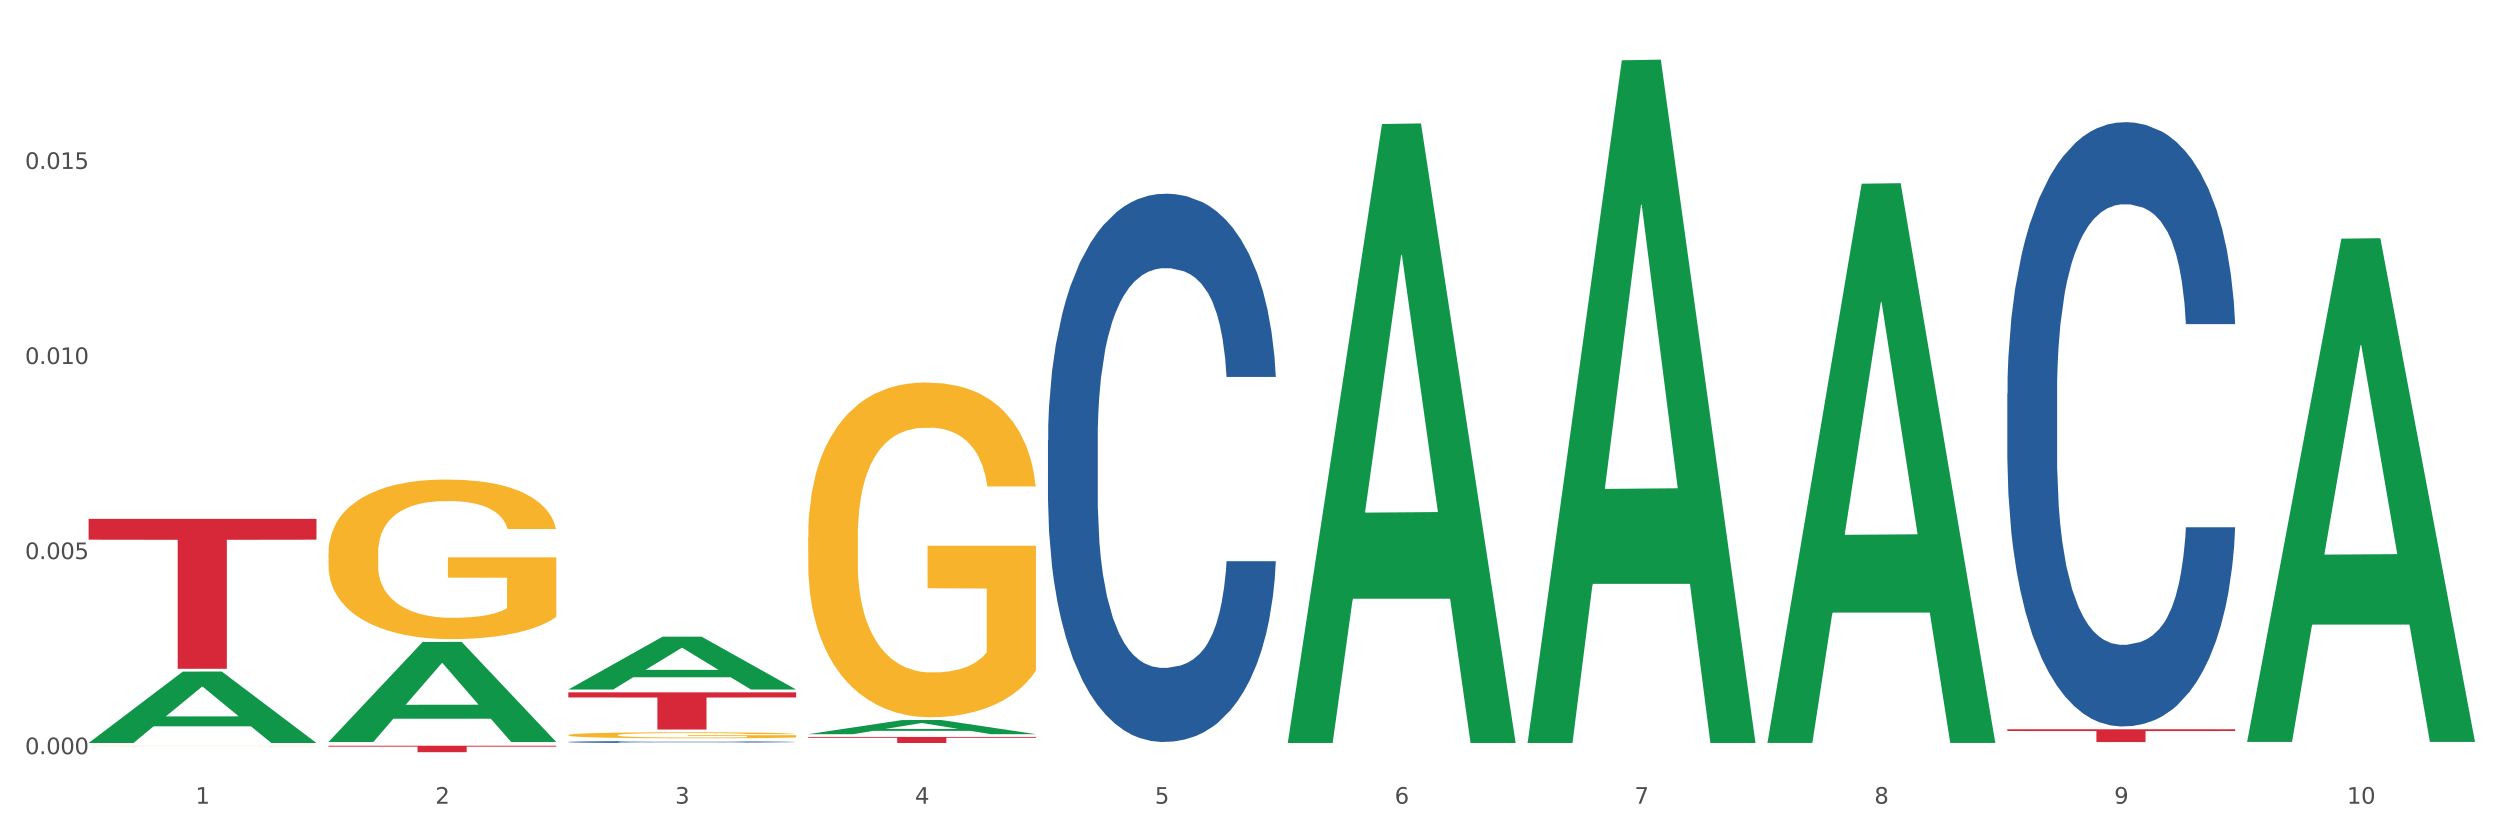 <?xml version="1.0" encoding="utf-8" standalone="no"?>
<!DOCTYPE svg PUBLIC "-//W3C//DTD SVG 1.1//EN"
  "http://www.w3.org/Graphics/SVG/1.1/DTD/svg11.dtd">
<svg xmlns:xlink="http://www.w3.org/1999/xlink" width="1080pt" height="360pt" viewBox="0 0 1080 360" xmlns="http://www.w3.org/2000/svg" version="1.1">
 <rect x="0" y="0" width="1080" height="360" fill="#333333" stroke="none"/>
 <defs>
  <style type="text/css">*{stroke-linejoin: round; stroke-linecap: butt}</style>
 </defs>
 <g id="figure_1">
  <g id="patch_1">
   <path d="M 0 360 
L 1080 360 
L 1080 0 
L 0 0 
z
" style="fill: #ffffff; stroke: #ffffff; stroke-linejoin: miter"/>
  </g>
  <g id="axes_1">
   <g id="matplotlib.axis_1">
    <g id="xtick_1">
     <g id="text_1">
      <!-- 1 -->
      <g style="fill: #4d4d4d" transform="translate(84.444 347.204) scale(0.096 -0.096)">
       <defs>
        <path id="DejaVuSans-31" d="M 794 531 
L 1825 531 
L 1825 4091 
L 703 3866 
L 703 4441 
L 1819 4666 
L 2450 4666 
L 2450 531 
L 3481 531 
L 3481 0 
L 794 0 
L 794 531 
z
" transform="scale(0.016)"/>
       </defs>
       <use xlink:href="#DejaVuSans-31"/>
      </g>
     </g>
    </g>
    <g id="xtick_2">
     <g id="text_2">
      <!-- 2 -->
      <g style="fill: #4d4d4d" transform="translate(188.053 347.204) scale(0.096 -0.096)">
       <defs>
        <path id="DejaVuSans-32" d="M 1228 531 
L 3431 531 
L 3431 0 
L 469 0 
L 469 531 
Q 828 903 1448 1529 
Q 2069 2156 2228 2338 
Q 2531 2678 2651 2914 
Q 2772 3150 2772 3378 
Q 2772 3750 2511 3984 
Q 2250 4219 1831 4219 
Q 1534 4219 1204 4116 
Q 875 4013 500 3803 
L 500 4441 
Q 881 4594 1212 4672 
Q 1544 4750 1819 4750 
Q 2544 4750 2975 4387 
Q 3406 4025 3406 3419 
Q 3406 3131 3298 2873 
Q 3191 2616 2906 2266 
Q 2828 2175 2409 1742 
Q 1991 1309 1228 531 
z
" transform="scale(0.016)"/>
       </defs>
       <use xlink:href="#DejaVuSans-32"/>
      </g>
     </g>
    </g>
    <g id="xtick_3">
     <g id="text_3">
      <!-- 3 -->
      <g style="fill: #4d4d4d" transform="translate(291.663 347.204) scale(0.096 -0.096)">
       <defs>
        <path id="DejaVuSans-33" d="M 2597 2516 
Q 3050 2419 3304 2112 
Q 3559 1806 3559 1356 
Q 3559 666 3084 287 
Q 2609 -91 1734 -91 
Q 1441 -91 1130 -33 
Q 819 25 488 141 
L 488 750 
Q 750 597 1062 519 
Q 1375 441 1716 441 
Q 2309 441 2620 675 
Q 2931 909 2931 1356 
Q 2931 1769 2642 2001 
Q 2353 2234 1838 2234 
L 1294 2234 
L 1294 2753 
L 1863 2753 
Q 2328 2753 2575 2939 
Q 2822 3125 2822 3475 
Q 2822 3834 2567 4026 
Q 2313 4219 1838 4219 
Q 1578 4219 1281 4162 
Q 984 4106 628 3988 
L 628 4550 
Q 988 4650 1302 4700 
Q 1616 4750 1894 4750 
Q 2613 4750 3031 4423 
Q 3450 4097 3450 3541 
Q 3450 3153 3228 2886 
Q 3006 2619 2597 2516 
z
" transform="scale(0.016)"/>
       </defs>
       <use xlink:href="#DejaVuSans-33"/>
      </g>
     </g>
    </g>
    <g id="xtick_4">
     <g id="text_4">
      <!-- 4 -->
      <g style="fill: #4d4d4d" transform="translate(395.273 347.204) scale(0.096 -0.096)">
       <defs>
        <path id="DejaVuSans-34" d="M 2419 4116 
L 825 1625 
L 2419 1625 
L 2419 4116 
z
M 2253 4666 
L 3047 4666 
L 3047 1625 
L 3713 1625 
L 3713 1100 
L 3047 1100 
L 3047 0 
L 2419 0 
L 2419 1100 
L 313 1100 
L 313 1709 
L 2253 4666 
z
" transform="scale(0.016)"/>
       </defs>
       <use xlink:href="#DejaVuSans-34"/>
      </g>
     </g>
    </g>
    <g id="xtick_5">
     <g id="text_5">
      <!-- 5 -->
      <g style="fill: #4d4d4d" transform="translate(498.883 347.204) scale(0.096 -0.096)">
       <defs>
        <path id="DejaVuSans-35" d="M 691 4666 
L 3169 4666 
L 3169 4134 
L 1269 4134 
L 1269 2991 
Q 1406 3038 1543 3061 
Q 1681 3084 1819 3084 
Q 2600 3084 3056 2656 
Q 3513 2228 3513 1497 
Q 3513 744 3044 326 
Q 2575 -91 1722 -91 
Q 1428 -91 1123 -41 
Q 819 9 494 109 
L 494 744 
Q 775 591 1075 516 
Q 1375 441 1709 441 
Q 2250 441 2565 725 
Q 2881 1009 2881 1497 
Q 2881 1984 2565 2268 
Q 2250 2553 1709 2553 
Q 1456 2553 1204 2497 
Q 953 2441 691 2322 
L 691 4666 
z
" transform="scale(0.016)"/>
       </defs>
       <use xlink:href="#DejaVuSans-35"/>
      </g>
     </g>
    </g>
    <g id="xtick_6">
     <g id="text_6">
      <!-- 6 -->
      <g style="fill: #4d4d4d" transform="translate(602.492 347.204) scale(0.096 -0.096)">
       <defs>
        <path id="DejaVuSans-36" d="M 2113 2584 
Q 1688 2584 1439 2293 
Q 1191 2003 1191 1497 
Q 1191 994 1439 701 
Q 1688 409 2113 409 
Q 2538 409 2786 701 
Q 3034 994 3034 1497 
Q 3034 2003 2786 2293 
Q 2538 2584 2113 2584 
z
M 3366 4563 
L 3366 3988 
Q 3128 4100 2886 4159 
Q 2644 4219 2406 4219 
Q 1781 4219 1451 3797 
Q 1122 3375 1075 2522 
Q 1259 2794 1537 2939 
Q 1816 3084 2150 3084 
Q 2853 3084 3261 2657 
Q 3669 2231 3669 1497 
Q 3669 778 3244 343 
Q 2819 -91 2113 -91 
Q 1303 -91 875 529 
Q 447 1150 447 2328 
Q 447 3434 972 4092 
Q 1497 4750 2381 4750 
Q 2619 4750 2861 4703 
Q 3103 4656 3366 4563 
z
" transform="scale(0.016)"/>
       </defs>
       <use xlink:href="#DejaVuSans-36"/>
      </g>
     </g>
    </g>
    <g id="xtick_7">
     <g id="text_7">
      <!-- 7 -->
      <g style="fill: #4d4d4d" transform="translate(706.102 347.204) scale(0.096 -0.096)">
       <defs>
        <path id="DejaVuSans-37" d="M 525 4666 
L 3525 4666 
L 3525 4397 
L 1831 0 
L 1172 0 
L 2766 4134 
L 525 4134 
L 525 4666 
z
" transform="scale(0.016)"/>
       </defs>
       <use xlink:href="#DejaVuSans-37"/>
      </g>
     </g>
    </g>
    <g id="xtick_8">
     <g id="text_8">
      <!-- 8 -->
      <g style="fill: #4d4d4d" transform="translate(809.712 347.204) scale(0.096 -0.096)">
       <defs>
        <path id="DejaVuSans-38" d="M 2034 2216 
Q 1584 2216 1326 1975 
Q 1069 1734 1069 1313 
Q 1069 891 1326 650 
Q 1584 409 2034 409 
Q 2484 409 2743 651 
Q 3003 894 3003 1313 
Q 3003 1734 2745 1975 
Q 2488 2216 2034 2216 
z
M 1403 2484 
Q 997 2584 770 2862 
Q 544 3141 544 3541 
Q 544 4100 942 4425 
Q 1341 4750 2034 4750 
Q 2731 4750 3128 4425 
Q 3525 4100 3525 3541 
Q 3525 3141 3298 2862 
Q 3072 2584 2669 2484 
Q 3125 2378 3379 2068 
Q 3634 1759 3634 1313 
Q 3634 634 3220 271 
Q 2806 -91 2034 -91 
Q 1263 -91 848 271 
Q 434 634 434 1313 
Q 434 1759 690 2068 
Q 947 2378 1403 2484 
z
M 1172 3481 
Q 1172 3119 1398 2916 
Q 1625 2713 2034 2713 
Q 2441 2713 2670 2916 
Q 2900 3119 2900 3481 
Q 2900 3844 2670 4047 
Q 2441 4250 2034 4250 
Q 1625 4250 1398 4047 
Q 1172 3844 1172 3481 
z
" transform="scale(0.016)"/>
       </defs>
       <use xlink:href="#DejaVuSans-38"/>
      </g>
     </g>
    </g>
    <g id="xtick_9">
     <g id="text_9">
      <!-- 9 -->
      <g style="fill: #4d4d4d" transform="translate(913.322 347.204) scale(0.096 -0.096)">
       <defs>
        <path id="DejaVuSans-39" d="M 703 97 
L 703 672 
Q 941 559 1184 500 
Q 1428 441 1663 441 
Q 2288 441 2617 861 
Q 2947 1281 2994 2138 
Q 2813 1869 2534 1725 
Q 2256 1581 1919 1581 
Q 1219 1581 811 2004 
Q 403 2428 403 3163 
Q 403 3881 828 4315 
Q 1253 4750 1959 4750 
Q 2769 4750 3195 4129 
Q 3622 3509 3622 2328 
Q 3622 1225 3098 567 
Q 2575 -91 1691 -91 
Q 1453 -91 1209 -44 
Q 966 3 703 97 
z
M 1959 2075 
Q 2384 2075 2632 2365 
Q 2881 2656 2881 3163 
Q 2881 3666 2632 3958 
Q 2384 4250 1959 4250 
Q 1534 4250 1286 3958 
Q 1038 3666 1038 3163 
Q 1038 2656 1286 2365 
Q 1534 2075 1959 2075 
z
" transform="scale(0.016)"/>
       </defs>
       <use xlink:href="#DejaVuSans-39"/>
      </g>
     </g>
    </g>
    <g id="xtick_10">
     <g id="text_10">
      <!-- 10 -->
      <g style="fill: #4d4d4d" transform="translate(1013.877 347.204) scale(0.096 -0.096)">
       <defs>
        <path id="DejaVuSans-30" d="M 2034 4250 
Q 1547 4250 1301 3770 
Q 1056 3291 1056 2328 
Q 1056 1369 1301 889 
Q 1547 409 2034 409 
Q 2525 409 2770 889 
Q 3016 1369 3016 2328 
Q 3016 3291 2770 3770 
Q 2525 4250 2034 4250 
z
M 2034 4750 
Q 2819 4750 3233 4129 
Q 3647 3509 3647 2328 
Q 3647 1150 3233 529 
Q 2819 -91 2034 -91 
Q 1250 -91 836 529 
Q 422 1150 422 2328 
Q 422 3509 836 4129 
Q 1250 4750 2034 4750 
z
" transform="scale(0.016)"/>
       </defs>
       <use xlink:href="#DejaVuSans-31"/>
       <use xlink:href="#DejaVuSans-30" transform="translate(63.623 0)"/>
      </g>
     </g>
    </g>
    <g id="xtick_11"/>
    <g id="xtick_12"/>
    <g id="xtick_13"/>
    <g id="xtick_14"/>
    <g id="xtick_15"/>
    <g id="xtick_16"/>
    <g id="xtick_17"/>
    <g id="xtick_18"/>
    <g id="xtick_19"/>
   </g>
   <g id="matplotlib.axis_2">
    <g id="ytick_1">
     <g id="text_11">
      <!-- 0.000 -->
      <g style="fill: #4d4d4d" transform="translate(10.8 325.811) scale(0.096 -0.096)">
       <defs>
        <path id="DejaVuSans-2e" d="M 684 794 
L 1344 794 
L 1344 0 
L 684 0 
L 684 794 
z
" transform="scale(0.016)"/>
       </defs>
       <use xlink:href="#DejaVuSans-30"/>
       <use xlink:href="#DejaVuSans-2e" transform="translate(63.623 0)"/>
       <use xlink:href="#DejaVuSans-30" transform="translate(95.41 0)"/>
       <use xlink:href="#DejaVuSans-30" transform="translate(159.033 0)"/>
       <use xlink:href="#DejaVuSans-30" transform="translate(222.656 0)"/>
      </g>
     </g>
    </g>
    <g id="ytick_2">
     <g id="text_12">
      <!-- 0.005 -->
      <g style="fill: #4d4d4d" transform="translate(10.8 241.533) scale(0.096 -0.096)">
       <use xlink:href="#DejaVuSans-30"/>
       <use xlink:href="#DejaVuSans-2e" transform="translate(63.623 0)"/>
       <use xlink:href="#DejaVuSans-30" transform="translate(95.41 0)"/>
       <use xlink:href="#DejaVuSans-30" transform="translate(159.033 0)"/>
       <use xlink:href="#DejaVuSans-35" transform="translate(222.656 0)"/>
      </g>
     </g>
    </g>
    <g id="ytick_3">
     <g id="text_13">
      <!-- 0.010 -->
      <g style="fill: #4d4d4d" transform="translate(10.8 157.255) scale(0.096 -0.096)">
       <use xlink:href="#DejaVuSans-30"/>
       <use xlink:href="#DejaVuSans-2e" transform="translate(63.623 0)"/>
       <use xlink:href="#DejaVuSans-30" transform="translate(95.41 0)"/>
       <use xlink:href="#DejaVuSans-31" transform="translate(159.033 0)"/>
       <use xlink:href="#DejaVuSans-30" transform="translate(222.656 0)"/>
      </g>
     </g>
    </g>
    <g id="ytick_4">
     <g id="text_14">
      <!-- 0.015 -->
      <g style="fill: #4d4d4d" transform="translate(10.8 72.978) scale(0.096 -0.096)">
       <use xlink:href="#DejaVuSans-30"/>
       <use xlink:href="#DejaVuSans-2e" transform="translate(63.623 0)"/>
       <use xlink:href="#DejaVuSans-30" transform="translate(95.41 0)"/>
       <use xlink:href="#DejaVuSans-31" transform="translate(159.033 0)"/>
       <use xlink:href="#DejaVuSans-35" transform="translate(222.656 0)"/>
      </g>
     </g>
    </g>
    <g id="ytick_5"/>
    <g id="ytick_6"/>
    <g id="ytick_7"/>
    <g id="ytick_8"/>
   </g>
   <g id="PolyCollection_1">
    <path d="M 38.283 320.92 
L 38.384 320.891 
L 78.974 290.129 
L 95.818 290.1 
L 136.712 320.978 
L 117.229 320.978 
L 108.401 313.788 
L 66.493 313.788 
L 66.188 313.904 
L 57.664 320.978 
L 38.283 320.978 
L 38.283 320.92 
L 71.769 309.497 
L 103.125 309.468 
L 87.599 296.682 
L 87.396 296.624 
L 87.193 296.711 
L 71.668 309.468 
L 71.769 309.497 
L 38.283 320.92 
z
" clip-path="url(#p089ef79ca6)" style="fill: #109648"/>
    <path d="M 867.161 170.074 
L 867.277 169.836 
L 867.277 163.159 
L 867.626 154.099 
L 868.906 137.408 
L 870.535 124.771 
L 873.327 109.988 
L 874.84 103.789 
L 876.818 96.874 
L 880.89 85.668 
L 885.544 76.131 
L 888.801 70.885 
L 891.245 67.547 
L 896.713 61.586 
L 899.854 58.963 
L 903.112 56.817 
L 905.904 55.387 
L 910.558 53.718 
L 914.281 53.002 
L 918.586 52.764 
L 922.193 53.002 
L 926.963 53.956 
L 933.944 56.817 
L 936.62 58.486 
L 940.227 61.348 
L 943.95 65.162 
L 946.975 68.977 
L 950.465 74.461 
L 954.072 81.615 
L 957.562 90.675 
L 960.006 99.02 
L 961.984 107.842 
L 963.729 118.572 
L 965.009 130.255 
L 965.59 140.031 
L 944.299 140.031 
L 943.717 131.209 
L 942.554 121.672 
L 941.39 115.234 
L 940.11 109.988 
L 938.132 104.027 
L 936.387 100.212 
L 933.479 95.682 
L 930.803 92.821 
L 928.592 91.152 
L 925.916 89.721 
L 920.215 88.291 
L 916.143 88.291 
L 913.583 88.768 
L 910.442 89.96 
L 907.766 91.629 
L 904.625 94.49 
L 902.181 97.59 
L 899.738 101.643 
L 898.342 104.504 
L 896.248 109.75 
L 894.851 114.042 
L 892.99 121.433 
L 891.943 126.679 
L 890.081 140.27 
L 889.267 150.284 
L 888.918 157.199 
L 888.685 164.829 
L 888.685 202.024 
L 889.383 218.715 
L 889.965 225.868 
L 890.896 233.975 
L 892.641 244.466 
L 895.201 254.719 
L 897.877 262.11 
L 900.087 266.64 
L 902.181 269.979 
L 904.276 272.601 
L 906.835 274.986 
L 908.929 276.416 
L 912.071 277.847 
L 915.794 278.562 
L 918.703 278.562 
L 924.636 277.37 
L 927.312 276.178 
L 929.872 274.509 
L 932.664 271.886 
L 934.875 269.025 
L 936.155 266.879 
L 938.249 262.349 
L 939.878 257.58 
L 941.274 252.096 
L 942.205 247.327 
L 943.252 240.174 
L 944.066 232.067 
L 944.299 227.775 
L 965.59 227.775 
L 965.125 236.359 
L 964.31 244.704 
L 962.682 255.911 
L 961.402 262.349 
L 959.424 270.217 
L 957.33 276.893 
L 954.421 284.285 
L 951.745 289.769 
L 948.953 294.537 
L 945.928 298.829 
L 940.459 304.79 
L 938.481 306.459 
L 934.293 309.32 
L 931.035 310.989 
L 926.265 312.659 
L 921.379 313.612 
L 916.259 313.851 
L 911.722 313.374 
L 906.719 311.943 
L 903.577 310.513 
L 900.087 308.367 
L 896.015 305.029 
L 892.176 300.975 
L 888.569 296.206 
L 885.195 290.722 
L 882.053 284.523 
L 877.981 274.27 
L 874.956 264.256 
L 872.746 254.957 
L 871.233 247.089 
L 869.721 237.074 
L 868.906 230.16 
L 867.626 213.469 
L 867.161 197.971 
L 867.161 170.074 
z
" clip-path="url(#p089ef79ca6)" style="fill: #255c99"/>
    <path d="M 452.722 190.102 
L 452.838 189.885 
L 452.838 183.828 
L 453.187 175.608 
L 454.467 160.466 
L 456.096 149.001 
L 458.888 135.589 
L 460.401 129.964 
L 462.379 123.691 
L 466.451 113.524 
L 471.105 104.871 
L 474.362 100.112 
L 476.806 97.083 
L 482.274 91.675 
L 485.415 89.296 
L 488.673 87.349 
L 491.465 86.051 
L 496.119 84.537 
L 499.842 83.888 
L 504.147 83.671 
L 507.754 83.888 
L 512.524 84.753 
L 519.505 87.349 
L 522.181 88.863 
L 525.788 91.459 
L 529.511 94.92 
L 532.536 98.381 
L 536.026 103.357 
L 539.633 109.846 
L 543.123 118.066 
L 545.567 125.638 
L 547.545 133.642 
L 549.29 143.376 
L 550.57 153.976 
L 551.151 162.845 
L 529.86 162.845 
L 529.278 154.841 
L 528.115 146.188 
L 526.951 140.348 
L 525.671 135.589 
L 523.693 130.181 
L 521.948 126.719 
L 519.04 122.609 
L 516.364 120.013 
L 514.153 118.499 
L 511.477 117.201 
L 505.776 115.903 
L 501.704 115.903 
L 499.144 116.336 
L 496.003 117.417 
L 493.327 118.932 
L 490.186 121.528 
L 487.742 124.34 
L 485.299 128.017 
L 483.903 130.613 
L 481.809 135.372 
L 480.412 139.266 
L 478.551 145.972 
L 477.504 150.731 
L 475.642 163.061 
L 474.828 172.147 
L 474.479 178.42 
L 474.246 185.343 
L 474.246 219.089 
L 474.944 234.232 
L 475.526 240.721 
L 476.457 248.076 
L 478.202 257.594 
L 480.762 266.896 
L 483.438 273.602 
L 485.648 277.712 
L 487.742 280.741 
L 489.837 283.12 
L 492.396 285.284 
L 494.49 286.582 
L 497.632 287.879 
L 501.355 288.528 
L 504.264 288.528 
L 510.197 287.447 
L 512.873 286.365 
L 515.433 284.851 
L 518.225 282.471 
L 520.436 279.876 
L 521.716 277.929 
L 523.81 273.819 
L 525.439 269.492 
L 526.835 264.517 
L 527.766 260.19 
L 528.813 253.701 
L 529.627 246.346 
L 529.86 242.452 
L 551.151 242.452 
L 550.686 250.239 
L 549.871 257.811 
L 548.243 267.978 
L 546.963 273.819 
L 544.985 280.957 
L 542.891 287.014 
L 539.982 293.72 
L 537.306 298.696 
L 534.514 303.022 
L 531.489 306.916 
L 526.02 312.324 
L 524.042 313.838 
L 519.854 316.434 
L 516.596 317.948 
L 511.826 319.463 
L 506.94 320.328 
L 501.82 320.544 
L 497.283 320.111 
L 492.28 318.814 
L 489.138 317.516 
L 485.648 315.569 
L 481.576 312.54 
L 477.737 308.863 
L 474.13 304.536 
L 470.756 299.561 
L 467.614 293.936 
L 463.542 284.635 
L 460.517 275.549 
L 458.307 267.113 
L 456.794 259.974 
L 455.282 250.888 
L 454.467 244.615 
L 453.187 229.472 
L 452.722 215.411 
L 452.722 190.102 
z
" clip-path="url(#p089ef79ca6)" style="fill: #255c99"/>
    <path d="M 245.502 320.521 
L 245.619 320.521 
L 245.619 320.499 
L 245.968 320.471 
L 247.248 320.418 
L 248.877 320.378 
L 251.669 320.331 
L 253.181 320.311 
L 255.159 320.289 
L 259.231 320.253 
L 263.885 320.223 
L 267.143 320.206 
L 269.586 320.196 
L 275.055 320.177 
L 278.196 320.169 
L 281.454 320.162 
L 284.246 320.157 
L 288.9 320.152 
L 292.623 320.15 
L 296.928 320.149 
L 300.534 320.15 
L 305.305 320.153 
L 312.285 320.162 
L 314.961 320.167 
L 318.568 320.176 
L 322.291 320.188 
L 325.316 320.2 
L 328.807 320.218 
L 332.413 320.24 
L 335.904 320.269 
L 338.347 320.296 
L 340.325 320.324 
L 342.07 320.358 
L 343.35 320.395 
L 343.932 320.426 
L 322.64 320.426 
L 322.059 320.398 
L 320.895 320.368 
L 319.732 320.347 
L 318.452 320.331 
L 316.474 320.312 
L 314.729 320.3 
L 311.82 320.285 
L 309.144 320.276 
L 306.934 320.271 
L 304.258 320.266 
L 298.557 320.262 
L 294.484 320.262 
L 291.925 320.263 
L 288.783 320.267 
L 286.107 320.272 
L 282.966 320.281 
L 280.523 320.291 
L 278.08 320.304 
L 276.683 320.313 
L 274.589 320.33 
L 273.193 320.343 
L 271.331 320.367 
L 270.284 320.384 
L 268.423 320.427 
L 267.608 320.459 
L 267.259 320.481 
L 267.027 320.505 
L 267.027 320.623 
L 267.725 320.676 
L 268.306 320.699 
L 269.237 320.724 
L 270.982 320.758 
L 273.542 320.79 
L 276.218 320.814 
L 278.429 320.828 
L 280.523 320.839 
L 282.617 320.847 
L 285.177 320.855 
L 287.271 320.859 
L 290.412 320.864 
L 294.135 320.866 
L 297.044 320.866 
L 302.978 320.862 
L 305.654 320.858 
L 308.213 320.853 
L 311.006 320.845 
L 313.216 320.836 
L 314.496 320.829 
L 316.59 320.815 
L 318.219 320.799 
L 319.615 320.782 
L 320.546 320.767 
L 321.593 320.744 
L 322.408 320.718 
L 322.64 320.705 
L 343.932 320.705 
L 343.466 320.732 
L 342.652 320.758 
L 341.023 320.794 
L 339.743 320.815 
L 337.765 320.839 
L 335.671 320.861 
L 332.762 320.884 
L 330.087 320.902 
L 327.294 320.917 
L 324.269 320.93 
L 318.801 320.949 
L 316.823 320.955 
L 312.635 320.964 
L 309.377 320.969 
L 304.607 320.974 
L 299.72 320.977 
L 294.601 320.978 
L 290.063 320.977 
L 285.06 320.972 
L 281.919 320.967 
L 278.429 320.961 
L 274.356 320.95 
L 270.517 320.937 
L 266.91 320.922 
L 263.536 320.905 
L 260.395 320.885 
L 256.323 320.852 
L 253.298 320.821 
L 251.087 320.791 
L 249.575 320.766 
L 248.062 320.734 
L 247.248 320.712 
L 245.968 320.659 
L 245.502 320.61 
L 245.502 320.521 
z
" clip-path="url(#p089ef79ca6)" style="fill: #255c99"/>
    <path d="M 38.283 322.259 
L 38.399 322.259 
L 38.399 322.255 
L 38.632 322.251 
L 39.794 322.241 
L 41.537 322.233 
L 42.815 322.229 
L 44.093 322.226 
L 45.604 322.222 
L 47.464 322.219 
L 50.834 322.214 
L 52.925 322.211 
L 55.482 322.208 
L 60.13 322.204 
L 63.5 322.202 
L 66.987 322.2 
L 72.681 322.198 
L 76.4 322.197 
L 80.351 322.196 
L 85.115 322.195 
L 88.718 322.195 
L 96.62 322.196 
L 103.36 322.197 
L 106.614 322.198 
L 110.798 322.199 
L 113.006 322.2 
L 116.608 322.202 
L 120.327 322.205 
L 122.883 322.207 
L 126.718 322.211 
L 129.623 322.216 
L 132.296 322.221 
L 133.691 322.225 
L 134.737 322.228 
L 135.666 322.232 
L 136.596 322.238 
L 115.678 322.238 
L 114.865 322.234 
L 113.587 322.23 
L 111.727 322.226 
L 110.1 322.223 
L 107.311 322.22 
L 104.755 322.218 
L 102.082 322.216 
L 98.828 322.215 
L 96.271 322.214 
L 92.669 322.214 
L 85.58 322.214 
L 80.816 322.215 
L 77.562 322.216 
L 75.47 322.217 
L 73.611 322.219 
L 71.519 322.221 
L 69.078 322.223 
L 67.335 322.226 
L 65.592 322.229 
L 64.198 322.232 
L 62.919 322.235 
L 61.873 322.239 
L 61.06 322.243 
L 60.363 322.248 
L 59.782 322.256 
L 59.782 322.273 
L 60.014 322.277 
L 60.595 322.282 
L 61.292 322.286 
L 62.455 322.291 
L 63.5 322.294 
L 65.476 322.299 
L 67.684 322.303 
L 69.427 322.305 
L 71.17 322.307 
L 74.192 322.31 
L 77.562 322.312 
L 80.467 322.313 
L 84.418 322.315 
L 87.091 322.315 
L 89.415 322.315 
L 95.109 322.315 
L 99.177 322.315 
L 103.709 322.314 
L 107.195 322.313 
L 110.1 322.312 
L 113.354 322.309 
L 115.446 322.307 
L 115.446 322.281 
L 89.88 322.281 
L 89.88 322.263 
L 136.712 322.263 
L 136.712 322.315 
L 134.737 322.317 
L 132.529 322.32 
L 130.205 322.322 
L 126.718 322.325 
L 122.535 322.327 
L 118.816 322.329 
L 114.865 322.33 
L 110.217 322.332 
L 104.174 322.333 
L 100.455 322.334 
L 95.807 322.334 
L 90.345 322.334 
L 85.58 322.334 
L 80.932 322.333 
L 76.051 322.332 
L 71.286 322.33 
L 67.684 322.329 
L 64.081 322.327 
L 60.247 322.324 
L 57.225 322.322 
L 54.901 322.319 
L 52.344 322.316 
L 49.555 322.313 
L 47.464 322.309 
L 45.604 322.306 
L 43.629 322.301 
L 42.234 322.297 
L 40.84 322.292 
L 40.026 322.288 
L 39.096 322.283 
L 38.399 322.275 
L 38.283 322.259 
z
" clip-path="url(#p089ef79ca6)" style="fill: #f7b32b"/>
    <path d="M 141.893 239.018 
L 142.009 238.955 
L 142.009 236.688 
L 142.241 234.736 
L 143.403 230.014 
L 145.147 226.111 
L 146.425 224.033 
L 147.703 222.333 
L 149.214 220.633 
L 151.073 218.87 
L 154.443 216.289 
L 156.535 214.967 
L 159.092 213.581 
L 163.74 211.567 
L 167.11 210.433 
L 170.596 209.489 
L 176.291 208.356 
L 180.009 207.852 
L 183.961 207.474 
L 188.725 207.222 
L 192.328 207.159 
L 200.23 207.348 
L 206.97 207.915 
L 210.224 208.356 
L 214.407 209.111 
L 216.615 209.615 
L 220.218 210.622 
L 223.937 211.944 
L 226.493 213.078 
L 230.328 215.218 
L 233.233 217.359 
L 235.906 220.003 
L 237.301 221.829 
L 238.346 223.529 
L 239.276 225.481 
L 240.206 228.566 
L 219.288 228.566 
L 218.475 226.363 
L 217.196 224.285 
L 215.337 222.27 
L 213.71 221.011 
L 210.921 219.437 
L 208.364 218.429 
L 205.692 217.674 
L 202.438 217.044 
L 199.881 216.729 
L 196.279 216.478 
L 189.19 216.541 
L 184.425 217.044 
L 181.171 217.674 
L 179.08 218.241 
L 177.22 218.87 
L 175.129 219.752 
L 172.688 221.074 
L 170.945 222.27 
L 169.202 223.781 
L 167.807 225.292 
L 166.529 227.055 
L 165.483 228.944 
L 164.67 230.896 
L 163.973 233.288 
L 163.391 237.255 
L 163.391 245.88 
L 163.624 247.832 
L 164.205 250.414 
L 164.902 252.365 
L 166.064 254.695 
L 167.11 256.269 
L 169.086 258.536 
L 171.294 260.425 
L 173.037 261.621 
L 174.78 262.628 
L 177.801 264.013 
L 181.171 265.147 
L 184.077 265.839 
L 188.028 266.469 
L 190.701 266.721 
L 193.025 266.847 
L 198.719 266.847 
L 202.786 266.658 
L 207.319 266.217 
L 210.805 265.65 
L 213.71 264.958 
L 216.964 263.824 
L 219.056 262.754 
L 219.056 249.595 
L 193.49 249.532 
L 193.49 240.781 
L 240.322 240.781 
L 240.322 266.469 
L 238.346 267.791 
L 236.138 268.987 
L 233.814 270.058 
L 230.328 271.38 
L 226.144 272.639 
L 222.426 273.52 
L 218.475 274.276 
L 213.826 274.969 
L 207.783 275.598 
L 204.065 275.85 
L 199.416 276.039 
L 193.955 276.102 
L 189.19 275.976 
L 184.542 275.661 
L 179.661 275.094 
L 174.896 274.276 
L 171.294 273.458 
L 167.691 272.45 
L 163.856 271.128 
L 160.835 269.869 
L 158.511 268.735 
L 155.954 267.287 
L 153.165 265.398 
L 151.073 263.699 
L 149.214 261.936 
L 147.238 259.669 
L 145.844 257.717 
L 144.449 255.262 
L 143.636 253.436 
L 142.706 250.603 
L 142.009 246.636 
L 141.893 239.018 
z
" clip-path="url(#p089ef79ca6)" style="fill: #f7b32b"/>
    <path d="M 245.502 317.548 
L 245.619 317.546 
L 245.619 317.459 
L 245.851 317.385 
L 247.013 317.205 
L 248.756 317.056 
L 250.035 316.977 
L 251.313 316.912 
L 252.824 316.847 
L 254.683 316.78 
L 258.053 316.681 
L 260.145 316.631 
L 262.701 316.578 
L 267.35 316.501 
L 270.72 316.458 
L 274.206 316.422 
L 279.9 316.378 
L 283.619 316.359 
L 287.57 316.345 
L 292.335 316.335 
L 295.937 316.333 
L 303.84 316.34 
L 310.58 316.362 
L 313.834 316.378 
L 318.017 316.407 
L 320.225 316.426 
L 323.828 316.465 
L 327.546 316.515 
L 330.103 316.559 
L 333.938 316.64 
L 336.843 316.722 
L 339.516 316.823 
L 340.91 316.892 
L 341.956 316.957 
L 342.886 317.032 
L 343.816 317.149 
L 322.898 317.149 
L 322.084 317.065 
L 320.806 316.986 
L 318.947 316.909 
L 317.32 316.861 
L 314.531 316.801 
L 311.974 316.763 
L 309.301 316.734 
L 306.048 316.71 
L 303.491 316.698 
L 299.888 316.688 
L 292.8 316.691 
L 288.035 316.71 
L 284.781 316.734 
L 282.689 316.756 
L 280.83 316.78 
L 278.738 316.813 
L 276.298 316.864 
L 274.555 316.909 
L 272.812 316.967 
L 271.417 317.025 
L 270.139 317.092 
L 269.093 317.164 
L 268.28 317.238 
L 267.582 317.33 
L 267.001 317.481 
L 267.001 317.81 
L 267.234 317.885 
L 267.815 317.983 
L 268.512 318.058 
L 269.674 318.146 
L 270.72 318.207 
L 272.695 318.293 
L 274.903 318.365 
L 276.647 318.411 
L 278.39 318.449 
L 281.411 318.502 
L 284.781 318.545 
L 287.686 318.572 
L 291.638 318.596 
L 294.31 318.605 
L 296.635 318.61 
L 302.329 318.61 
L 306.396 318.603 
L 310.928 318.586 
L 314.415 318.564 
L 317.32 318.538 
L 320.574 318.495 
L 322.665 318.454 
L 322.665 317.952 
L 297.099 317.949 
L 297.099 317.616 
L 343.932 317.616 
L 343.932 318.596 
L 341.956 318.646 
L 339.748 318.692 
L 337.424 318.733 
L 333.938 318.783 
L 329.754 318.831 
L 326.036 318.865 
L 322.084 318.894 
L 317.436 318.92 
L 311.393 318.944 
L 307.674 318.954 
L 303.026 318.961 
L 297.564 318.963 
L 292.8 318.958 
L 288.151 318.946 
L 283.271 318.925 
L 278.506 318.894 
L 274.903 318.862 
L 271.301 318.824 
L 267.466 318.773 
L 264.445 318.725 
L 262.12 318.682 
L 259.564 318.627 
L 256.775 318.555 
L 254.683 318.49 
L 252.824 318.423 
L 250.848 318.336 
L 249.454 318.262 
L 248.059 318.168 
L 247.246 318.098 
L 246.316 317.99 
L 245.619 317.839 
L 245.502 317.548 
z
" clip-path="url(#p089ef79ca6)" style="fill: #f7b32b"/>
    <path d="M 349.112 232.069 
L 349.228 231.937 
L 349.228 227.182 
L 349.461 223.088 
L 350.623 213.182 
L 352.366 204.993 
L 353.644 200.634 
L 354.923 197.068 
L 356.433 193.502 
L 358.293 189.803 
L 361.663 184.388 
L 363.755 181.614 
L 366.311 178.708 
L 370.96 174.482 
L 374.33 172.104 
L 377.816 170.123 
L 383.51 167.746 
L 387.229 166.689 
L 391.18 165.897 
L 395.945 165.368 
L 399.547 165.236 
L 407.449 165.632 
L 414.189 166.821 
L 417.443 167.746 
L 421.627 169.331 
L 423.835 170.387 
L 427.437 172.501 
L 431.156 175.274 
L 433.713 177.652 
L 437.548 182.143 
L 440.453 186.633 
L 443.126 192.181 
L 444.52 196.011 
L 445.566 199.577 
L 446.496 203.672 
L 447.425 210.144 
L 426.508 210.144 
L 425.694 205.521 
L 424.416 201.162 
L 422.557 196.936 
L 420.93 194.294 
L 418.141 190.992 
L 415.584 188.879 
L 412.911 187.294 
L 409.657 185.973 
L 407.101 185.313 
L 403.498 184.784 
L 396.409 184.916 
L 391.645 185.973 
L 388.391 187.294 
L 386.299 188.482 
L 384.44 189.803 
L 382.348 191.652 
L 379.908 194.426 
L 378.165 196.936 
L 376.421 200.106 
L 375.027 203.275 
L 373.749 206.974 
L 372.703 210.936 
L 371.889 215.031 
L 371.192 220.05 
L 370.611 228.371 
L 370.611 246.466 
L 370.843 250.56 
L 371.424 255.976 
L 372.122 260.07 
L 373.284 264.957 
L 374.33 268.259 
L 376.305 273.014 
L 378.513 276.977 
L 380.256 279.486 
L 381.999 281.599 
L 385.021 284.505 
L 388.391 286.883 
L 391.296 288.336 
L 395.247 289.656 
L 397.92 290.185 
L 400.244 290.449 
L 405.939 290.449 
L 410.006 290.053 
L 414.538 289.128 
L 418.024 287.939 
L 420.93 286.486 
L 424.183 284.109 
L 426.275 281.864 
L 426.275 254.259 
L 400.709 254.127 
L 400.709 235.767 
L 447.542 235.767 
L 447.542 289.656 
L 445.566 292.43 
L 443.358 294.94 
L 441.034 297.185 
L 437.548 299.959 
L 433.364 302.6 
L 429.645 304.449 
L 425.694 306.034 
L 421.046 307.487 
L 415.003 308.808 
L 411.284 309.336 
L 406.636 309.733 
L 401.174 309.865 
L 396.409 309.601 
L 391.761 308.94 
L 386.88 307.751 
L 382.116 306.034 
L 378.513 304.317 
L 374.911 302.204 
L 371.076 299.43 
L 368.054 296.789 
L 365.73 294.411 
L 363.174 291.373 
L 360.385 287.411 
L 358.293 283.845 
L 356.433 280.147 
L 354.458 275.392 
L 353.063 271.297 
L 351.669 266.146 
L 350.855 262.316 
L 349.926 256.372 
L 349.228 248.051 
L 349.112 232.069 
z
" clip-path="url(#p089ef79ca6)" style="fill: #f7b32b"/>
    <path d="M 38.283 224.14 
L 136.712 224.14 
L 136.712 233.142 
L 97.994 233.203 
L 97.994 288.915 
L 76.768 288.915 
L 76.768 233.203 
L 38.283 233.142 
L 38.283 224.201 
L 38.283 224.14 
z
" clip-path="url(#p089ef79ca6)" style="fill: #d62839"/>
    <path d="M 141.893 322.164 
L 240.322 322.164 
L 240.322 322.551 
L 201.603 322.553 
L 201.603 324.95 
L 180.378 324.95 
L 180.378 322.553 
L 141.893 322.551 
L 141.893 322.166 
L 141.893 322.164 
z
" clip-path="url(#p089ef79ca6)" style="fill: #d62839"/>
    <path d="M 349.112 318.352 
L 447.542 318.352 
L 447.542 318.717 
L 408.823 318.72 
L 408.823 320.978 
L 387.598 320.978 
L 387.598 318.72 
L 349.112 318.717 
L 349.112 318.355 
L 349.112 318.352 
z
" clip-path="url(#p089ef79ca6)" style="fill: #d62839"/>
    <path d="M 867.161 315.036 
L 965.59 315.036 
L 965.59 315.806 
L 926.872 315.811 
L 926.872 320.575 
L 905.646 320.575 
L 905.646 315.811 
L 867.161 315.806 
L 867.161 315.042 
L 867.161 315.036 
z
" clip-path="url(#p089ef79ca6)" style="fill: #d62839"/>
    <path d="M 245.502 299.079 
L 343.932 299.079 
L 343.932 301.312 
L 305.213 301.327 
L 305.213 315.147 
L 283.988 315.147 
L 283.988 301.327 
L 245.502 301.312 
L 245.502 299.094 
L 245.502 299.079 
z
" clip-path="url(#p089ef79ca6)" style="fill: #d62839"/>
    <path d="M 141.893 320.473 
L 141.994 320.432 
L 182.584 277.328 
L 199.428 277.287 
L 240.322 320.554 
L 220.839 320.554 
L 212.011 310.479 
L 170.102 310.479 
L 169.798 310.641 
L 161.274 320.554 
L 141.893 320.554 
L 141.893 320.473 
L 175.379 304.466 
L 206.734 304.426 
L 191.209 286.51 
L 191.006 286.428 
L 190.803 286.55 
L 175.278 304.426 
L 175.379 304.466 
L 141.893 320.473 
z
" clip-path="url(#p089ef79ca6)" style="fill: #109648"/>
    <path d="M 245.502 297.851 
L 245.604 297.829 
L 286.193 275.047 
L 303.038 275.026 
L 343.932 297.893 
L 324.449 297.893 
L 315.621 292.568 
L 273.712 292.568 
L 273.408 292.654 
L 264.884 297.893 
L 245.502 297.893 
L 245.502 297.851 
L 278.989 289.39 
L 310.344 289.369 
L 294.819 279.9 
L 294.616 279.857 
L 294.413 279.921 
L 278.887 289.369 
L 278.989 289.39 
L 245.502 297.851 
z
" clip-path="url(#p089ef79ca6)" style="fill: #109648"/>
    <path d="M 349.112 317.155 
L 349.214 317.15 
L 389.803 311.056 
L 406.648 311.05 
L 447.542 317.167 
L 428.059 317.167 
L 419.23 315.742 
L 377.322 315.742 
L 377.017 315.765 
L 368.494 317.167 
L 349.112 317.167 
L 349.112 317.155 
L 382.598 314.892 
L 413.954 314.887 
L 398.428 312.354 
L 398.225 312.343 
L 398.022 312.36 
L 382.497 314.887 
L 382.598 314.892 
L 349.112 317.155 
z
" clip-path="url(#p089ef79ca6)" style="fill: #109648"/>
    <path d="M 556.332 320.475 
L 556.433 320.224 
L 597.023 53.569 
L 613.867 53.318 
L 654.761 320.978 
L 635.278 320.978 
L 626.45 258.65 
L 584.541 258.65 
L 584.237 259.655 
L 575.713 320.978 
L 556.332 320.978 
L 556.332 320.475 
L 589.818 221.454 
L 621.173 221.202 
L 605.648 110.368 
L 605.445 109.866 
L 605.242 110.62 
L 589.717 221.202 
L 589.818 221.454 
L 556.332 320.475 
z
" clip-path="url(#p089ef79ca6)" style="fill: #109648"/>
    <path d="M 659.941 320.424 
L 660.043 320.146 
L 700.632 26.037 
L 717.477 25.759 
L 758.371 320.978 
L 738.888 320.978 
L 730.06 252.232 
L 688.151 252.232 
L 687.847 253.341 
L 679.323 320.978 
L 659.941 320.978 
L 659.941 320.424 
L 693.428 211.207 
L 724.783 210.929 
L 709.258 88.684 
L 709.055 88.13 
L 708.852 88.961 
L 693.326 210.929 
L 693.428 211.207 
L 659.941 320.424 
z
" clip-path="url(#p089ef79ca6)" style="fill: #109648"/>
    <path d="M 763.551 320.499 
L 763.653 320.272 
L 804.242 79.359 
L 821.087 79.132 
L 861.981 320.953 
L 842.498 320.953 
L 833.669 264.642 
L 791.761 264.642 
L 791.456 265.55 
L 782.933 320.953 
L 763.551 320.953 
L 763.551 320.499 
L 797.037 231.037 
L 828.393 230.81 
L 812.867 130.675 
L 812.664 130.221 
L 812.461 130.902 
L 796.936 230.81 
L 797.037 231.037 
L 763.551 320.499 
z
" clip-path="url(#p089ef79ca6)" style="fill: #109648"/>
    <path d="M 970.771 320.096 
L 970.872 319.892 
L 1011.462 103.098 
L 1028.306 102.894 
L 1069.2 320.505 
L 1049.717 320.505 
L 1040.889 269.831 
L 998.98 269.831 
L 998.676 270.648 
L 990.152 320.505 
L 970.771 320.505 
L 970.771 320.096 
L 1004.257 239.59 
L 1035.612 239.386 
L 1020.087 149.276 
L 1019.884 148.868 
L 1019.681 149.481 
L 1004.156 239.386 
L 1004.257 239.59 
L 970.771 320.096 
z
" clip-path="url(#p089ef79ca6)" style="fill: #109648"/>
   </g>
  </g>
 </g>
 <defs>
  <clipPath id="p089ef79ca6">
   <rect x="38.283" y="10.8" width="1030.917" height="329.109"/>
  </clipPath>
 </defs>
</svg>
